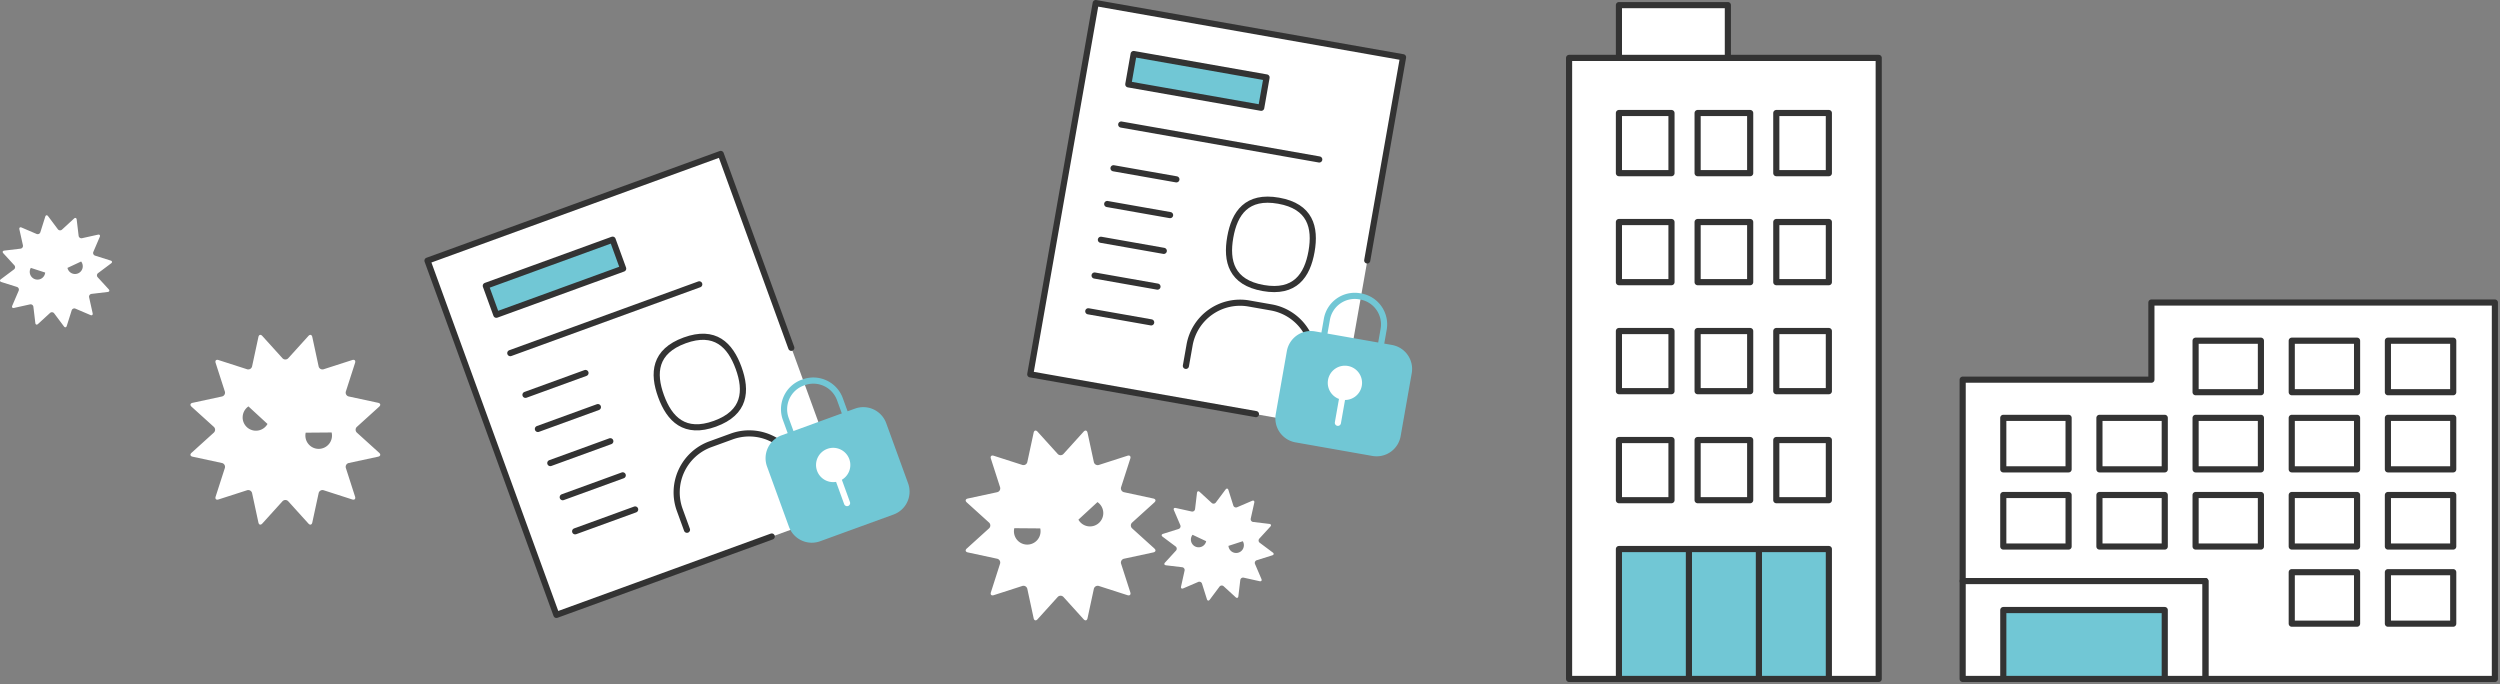 <svg xmlns="http://www.w3.org/2000/svg" xmlns:xlink="http://www.w3.org/1999/xlink" width="406.449" height="111.214" viewBox="0 0 406.449 111.214">
  <rect x="0" y="0" width="406.449" height="111.214" fill="#808080" stroke="none"/>
  <defs>
    <clipPath id="clip-path">
      <rect id="長方形_7963" data-name="長方形 7963" width="152.182" height="111.213" fill="none"/>
    </clipPath>
    <clipPath id="clip-path-9">
      <rect id="長方形_8038" data-name="長方形 8038" width="78.879" height="75.946" transform="translate(0 0.001)" fill="none"/>
    </clipPath>
    <clipPath id="clip-path-11">
      <rect id="長方形_8043" data-name="長方形 8043" width="62.582" height="74.19" transform="translate(0 0.001)" fill="none"/>
    </clipPath>
    <clipPath id="clip-path-13">
      <rect id="長方形_8047" data-name="長方形 8047" width="50.074" height="30.858" transform="translate(0 0)" fill="none"/>
    </clipPath>
    <clipPath id="clip-path-14">
      <rect id="長方形_8048" data-name="長方形 8048" width="61.822" height="50.297" transform="translate(0 0)" fill="none"/>
    </clipPath>
  </defs>
  <g id="イラスト" transform="translate(-860 -1751)">
    <g id="グループ_167137" data-name="グループ 167137" transform="translate(1114.268 1751)">
      <rect id="長方形_7961" data-name="長方形 7961" width="50.34" height="100.967" transform="translate(0.832 9.414)" fill="#fff"/>
      <g id="グループ_167122" data-name="グループ 167122" transform="translate(0 0)">
        <g id="グループ_167121" data-name="グループ 167121" clip-path="url(#clip-path)">
          <rect id="長方形_7962" data-name="長方形 7962" width="50.34" height="100.967" transform="translate(0.832 9.414)" fill="none" stroke="#333" stroke-linecap="round" stroke-linejoin="round" stroke-width="1"/>
        </g>
      </g>
      <rect id="長方形_7964" data-name="長方形 7964" width="8.545" height="9.778" transform="translate(34.522 18.375)" fill="#fff"/>
      <rect id="長方形_7965" data-name="長方形 7965" width="8.545" height="9.778" transform="translate(34.522 18.375)" fill="none" stroke="#333" stroke-linecap="round" stroke-linejoin="round" stroke-width="1"/>
      <rect id="長方形_7966" data-name="長方形 7966" width="8.545" height="9.778" transform="translate(21.73 18.375)" fill="#fff"/>
      <rect id="長方形_7967" data-name="長方形 7967" width="8.545" height="9.778" transform="translate(21.73 18.375)" fill="none" stroke="#333" stroke-linecap="round" stroke-linejoin="round" stroke-width="1"/>
      <rect id="長方形_7968" data-name="長方形 7968" width="8.545" height="9.778" transform="translate(8.936 18.375)" fill="#fff"/>
      <rect id="長方形_7969" data-name="長方形 7969" width="8.545" height="9.778" transform="translate(8.936 18.375)" fill="none" stroke="#333" stroke-linecap="round" stroke-linejoin="round" stroke-width="1"/>
      <rect id="長方形_7970" data-name="長方形 7970" width="8.545" height="9.778" transform="translate(34.522 36.097)" fill="#fff"/>
      <rect id="長方形_7971" data-name="長方形 7971" width="8.545" height="9.778" transform="translate(34.522 36.097)" fill="none" stroke="#333" stroke-linecap="round" stroke-linejoin="round" stroke-width="1"/>
      <rect id="長方形_7972" data-name="長方形 7972" width="8.545" height="9.778" transform="translate(21.73 36.097)" fill="#fff"/>
      <rect id="長方形_7973" data-name="長方形 7973" width="8.545" height="9.778" transform="translate(21.73 36.097)" fill="none" stroke="#333" stroke-linecap="round" stroke-linejoin="round" stroke-width="1"/>
      <rect id="長方形_7974" data-name="長方形 7974" width="8.545" height="9.778" transform="translate(8.936 36.097)" fill="#fff"/>
      <rect id="長方形_7975" data-name="長方形 7975" width="8.545" height="9.778" transform="translate(8.936 36.097)" fill="none" stroke="#333" stroke-linecap="round" stroke-linejoin="round" stroke-width="1"/>
      <rect id="長方形_7976" data-name="長方形 7976" width="8.545" height="9.778" transform="translate(34.522 53.818)" fill="#fff"/>
      <rect id="長方形_7977" data-name="長方形 7977" width="8.545" height="9.778" transform="translate(34.522 53.818)" fill="none" stroke="#333" stroke-linecap="round" stroke-linejoin="round" stroke-width="1"/>
      <rect id="長方形_7978" data-name="長方形 7978" width="8.545" height="9.778" transform="translate(21.73 53.818)" fill="#fff"/>
      <rect id="長方形_7979" data-name="長方形 7979" width="8.545" height="9.778" transform="translate(21.73 53.818)" fill="none" stroke="#333" stroke-linecap="round" stroke-linejoin="round" stroke-width="1"/>
      <rect id="長方形_7980" data-name="長方形 7980" width="8.545" height="9.778" transform="translate(8.936 53.818)" fill="#fff"/>
      <rect id="長方形_7981" data-name="長方形 7981" width="8.545" height="9.778" transform="translate(8.936 53.818)" fill="none" stroke="#333" stroke-linecap="round" stroke-linejoin="round" stroke-width="1"/>
      <rect id="長方形_7982" data-name="長方形 7982" width="8.545" height="9.778" transform="translate(34.522 71.541)" fill="#fff"/>
      <rect id="長方形_7983" data-name="長方形 7983" width="8.545" height="9.778" transform="translate(34.522 71.541)" fill="none" stroke="#333" stroke-linecap="round" stroke-linejoin="round" stroke-width="1"/>
      <rect id="長方形_7984" data-name="長方形 7984" width="8.545" height="9.778" transform="translate(21.73 71.541)" fill="#fff"/>
      <rect id="長方形_7985" data-name="長方形 7985" width="8.545" height="9.778" transform="translate(21.73 71.541)" fill="none" stroke="#333" stroke-linecap="round" stroke-linejoin="round" stroke-width="1"/>
      <rect id="長方形_7986" data-name="長方形 7986" width="8.545" height="9.778" transform="translate(8.936 71.541)" fill="#fff"/>
      <rect id="長方形_7987" data-name="長方形 7987" width="8.545" height="9.778" transform="translate(8.936 71.541)" fill="none" stroke="#333" stroke-linecap="round" stroke-linejoin="round" stroke-width="1"/>
      <rect id="長方形_7988" data-name="長方形 7988" width="11.378" height="21.118" transform="translate(31.69 89.263)" fill="#71c7d5"/>
      <g id="グループ_167124" data-name="グループ 167124" transform="translate(0 0)">
        <g id="グループ_167123" data-name="グループ 167123" clip-path="url(#clip-path)">
          <rect id="長方形_7989" data-name="長方形 7989" width="11.378" height="21.119" transform="translate(31.69 89.262)" fill="none" stroke="#333" stroke-linecap="round" stroke-linejoin="round" stroke-width="1"/>
        </g>
      </g>
      <rect id="長方形_7991" data-name="長方形 7991" width="11.376" height="21.118" transform="translate(20.314 89.263)" fill="#71c7d5"/>
      <g id="グループ_167126" data-name="グループ 167126" transform="translate(0 0)">
        <g id="グループ_167125" data-name="グループ 167125" clip-path="url(#clip-path)">
          <rect id="長方形_7992" data-name="長方形 7992" width="11.378" height="21.119" transform="translate(20.314 89.262)" fill="none" stroke="#333" stroke-linecap="round" stroke-linejoin="round" stroke-width="1"/>
        </g>
      </g>
      <rect id="長方形_7994" data-name="長方形 7994" width="11.376" height="21.118" transform="translate(8.936 89.263)" fill="#71c7d5"/>
      <g id="グループ_167128" data-name="グループ 167128" transform="translate(0 0)">
        <g id="グループ_167127" data-name="グループ 167127" clip-path="url(#clip-path)">
          <rect id="長方形_7995" data-name="長方形 7995" width="11.378" height="21.119" transform="translate(8.936 89.262)" fill="none" stroke="#333" stroke-linecap="round" stroke-linejoin="round" stroke-width="1"/>
        </g>
      </g>
      <rect id="長方形_7997" data-name="長方形 7997" width="17.711" height="8.582" transform="translate(8.936 0.832)" fill="#fff"/>
      <g id="グループ_167130" data-name="グループ 167130" transform="translate(0 0)">
        <g id="グループ_167129" data-name="グループ 167129" clip-path="url(#clip-path)">
          <rect id="長方形_7998" data-name="長方形 7998" width="17.711" height="8.582" transform="translate(8.936 0.832)" fill="none" stroke="#333" stroke-linecap="round" stroke-linejoin="round" stroke-width="1"/>
        </g>
      </g>
      <path id="パス_224473" data-name="パス 224473" d="M69.635,29.557V42.1H38.953V74.839H78.41V90.751h47.07V29.557Z" transform="translate(25.87 19.629)" fill="#fff"/>
      <g id="グループ_167132" data-name="グループ 167132" transform="translate(0 0)">
        <g id="グループ_167131" data-name="グループ 167131" clip-path="url(#clip-path)">
          <path id="パス_224474" data-name="パス 224474" d="M69.636,42.1V29.557H125.48V90.752H78.411V74.838H38.953V42.1Z" transform="translate(25.869 19.629)" fill="none" stroke="#333" stroke-linecap="round" stroke-linejoin="round" stroke-width="1"/>
        </g>
      </g>
      <rect id="長方形_8001" data-name="長方形 8001" width="10.619" height="8.374" transform="translate(133.957 67.934)" fill="#fff"/>
      <rect id="長方形_8002" data-name="長方形 8002" width="10.619" height="8.374" transform="translate(133.957 67.934)" fill="none" stroke="#333" stroke-linecap="round" stroke-linejoin="round" stroke-width="1"/>
      <rect id="長方形_8003" data-name="長方形 8003" width="10.619" height="8.374" transform="translate(118.324 67.934)" fill="#fff"/>
      <rect id="長方形_8004" data-name="長方形 8004" width="10.619" height="8.374" transform="translate(118.324 67.934)" fill="none" stroke="#333" stroke-linecap="round" stroke-linejoin="round" stroke-width="1"/>
      <rect id="長方形_8005" data-name="長方形 8005" width="10.619" height="8.374" transform="translate(102.691 67.934)" fill="#fff"/>
      <rect id="長方形_8006" data-name="長方形 8006" width="10.619" height="8.374" transform="translate(102.691 67.934)" fill="none" stroke="#333" stroke-linecap="round" stroke-linejoin="round" stroke-width="1"/>
      <rect id="長方形_8007" data-name="長方形 8007" width="10.619" height="8.374" transform="translate(133.957 55.39)" fill="#fff"/>
      <rect id="長方形_8008" data-name="長方形 8008" width="10.619" height="8.374" transform="translate(133.957 55.39)" fill="none" stroke="#333" stroke-linecap="round" stroke-linejoin="round" stroke-width="1"/>
      <rect id="長方形_8009" data-name="長方形 8009" width="10.619" height="8.374" transform="translate(118.324 55.39)" fill="#fff"/>
      <rect id="長方形_8010" data-name="長方形 8010" width="10.619" height="8.374" transform="translate(118.324 55.39)" fill="none" stroke="#333" stroke-linecap="round" stroke-linejoin="round" stroke-width="1"/>
      <rect id="長方形_8011" data-name="長方形 8011" width="10.619" height="8.374" transform="translate(102.691 55.39)" fill="#fff"/>
      <rect id="長方形_8012" data-name="長方形 8012" width="10.619" height="8.374" transform="translate(102.691 55.39)" fill="none" stroke="#333" stroke-linecap="round" stroke-linejoin="round" stroke-width="1"/>
      <rect id="長方形_8013" data-name="長方形 8013" width="10.619" height="8.374" transform="translate(87.058 67.934)" fill="#fff"/>
      <rect id="長方形_8014" data-name="長方形 8014" width="10.619" height="8.374" transform="translate(87.058 67.934)" fill="none" stroke="#333" stroke-linecap="round" stroke-linejoin="round" stroke-width="1"/>
      <rect id="長方形_8015" data-name="長方形 8015" width="10.619" height="8.374" transform="translate(133.957 80.48)" fill="#fff"/>
      <rect id="長方形_8016" data-name="長方形 8016" width="10.619" height="8.374" transform="translate(133.957 80.48)" fill="none" stroke="#333" stroke-linecap="round" stroke-linejoin="round" stroke-width="1"/>
      <rect id="長方形_8017" data-name="長方形 8017" width="10.619" height="8.374" transform="translate(118.324 80.48)" fill="#fff"/>
      <rect id="長方形_8018" data-name="長方形 8018" width="10.619" height="8.374" transform="translate(118.324 80.48)" fill="none" stroke="#333" stroke-linecap="round" stroke-linejoin="round" stroke-width="1"/>
      <rect id="長方形_8019" data-name="長方形 8019" width="10.619" height="8.374" transform="translate(133.957 93.024)" fill="#fff"/>
      <rect id="長方形_8020" data-name="長方形 8020" width="10.619" height="8.374" transform="translate(133.957 93.024)" fill="none" stroke="#333" stroke-linecap="round" stroke-linejoin="round" stroke-width="1"/>
      <rect id="長方形_8021" data-name="長方形 8021" width="10.619" height="8.374" transform="translate(118.324 93.024)" fill="#fff"/>
      <rect id="長方形_8022" data-name="長方形 8022" width="10.619" height="8.374" transform="translate(118.324 93.024)" fill="none" stroke="#333" stroke-linecap="round" stroke-linejoin="round" stroke-width="1"/>
      <rect id="長方形_8023" data-name="長方形 8023" width="10.619" height="8.374" transform="translate(102.691 80.48)" fill="#fff"/>
      <rect id="長方形_8024" data-name="長方形 8024" width="10.619" height="8.374" transform="translate(102.691 80.48)" fill="none" stroke="#333" stroke-linecap="round" stroke-linejoin="round" stroke-width="1"/>
      <rect id="長方形_8025" data-name="長方形 8025" width="10.619" height="8.374" transform="translate(87.058 80.48)" fill="#fff"/>
      <rect id="長方形_8026" data-name="長方形 8026" width="10.619" height="8.374" transform="translate(87.058 80.48)" fill="none" stroke="#333" stroke-linecap="round" stroke-linejoin="round" stroke-width="1"/>
      <rect id="長方形_8027" data-name="長方形 8027" width="10.619" height="8.374" transform="translate(71.424 67.934)" fill="#fff"/>
      <rect id="長方形_8028" data-name="長方形 8028" width="10.619" height="8.374" transform="translate(71.424 67.934)" fill="none" stroke="#333" stroke-linecap="round" stroke-linejoin="round" stroke-width="1"/>
      <rect id="長方形_8029" data-name="長方形 8029" width="10.619" height="8.374" transform="translate(71.424 80.48)" fill="#fff"/>
      <rect id="長方形_8030" data-name="長方形 8030" width="10.619" height="8.374" transform="translate(71.424 80.48)" fill="none" stroke="#333" stroke-linecap="round" stroke-linejoin="round" stroke-width="1"/>
      <rect id="長方形_8031" data-name="長方形 8031" width="39.458" height="15.914" transform="translate(64.822 94.467)" fill="#fff"/>
      <g id="グループ_167134" data-name="グループ 167134" transform="translate(0 0)">
        <g id="グループ_167133" data-name="グループ 167133" clip-path="url(#clip-path)">
          <rect id="長方形_8032" data-name="長方形 8032" width="39.458" height="15.914" transform="translate(64.821 94.467)" fill="none" stroke="#333" stroke-linecap="round" stroke-linejoin="round" stroke-width="1"/>
        </g>
      </g>
      <rect id="長方形_8034" data-name="長方形 8034" width="26.251" height="11.201" transform="translate(71.424 99.18)" fill="#71c7d5"/>
      <g id="グループ_167136" data-name="グループ 167136" transform="translate(0 0)">
        <g id="グループ_167135" data-name="グループ 167135" clip-path="url(#clip-path)">
          <rect id="長方形_8035" data-name="長方形 8035" width="26.251" height="11.201" transform="translate(71.426 99.18)" fill="none" stroke="#333" stroke-linecap="round" stroke-linejoin="round" stroke-width="1"/>
        </g>
      </g>
    </g>
    <g id="グループ_167142" data-name="グループ 167142" transform="translate(929 1775.526)">
      <rect id="長方形_8037" data-name="長方形 8037" width="50.737" height="61.289" transform="matrix(0.94, -0.342, 0.342, 0.94, 0.5, 17.853)" fill="#fff"/>
      <g id="グループ_167139" data-name="グループ 167139">
        <g id="グループ_167138" data-name="グループ 167138" clip-path="url(#clip-path-9)">
          <path id="パス_224475" data-name="パス 224475" d="M59.65,32.021,48.177.5.5,17.853,21.463,75.446,56.473,62.7" fill="none" stroke="#333" stroke-linecap="round" stroke-linejoin="round" stroke-width="1"/>
        </g>
      </g>
      <line id="線_4165" data-name="線 4165" y1="11.182" x2="30.721" transform="translate(13.964 21.703)" fill="none" stroke="#333" stroke-linecap="round" stroke-linejoin="round" stroke-width="1"/>
      <line id="線_4166" data-name="線 4166" y1="3.551" x2="9.756" transform="translate(16.432 36.115)" fill="none" stroke="#333" stroke-linecap="round" stroke-linejoin="round" stroke-width="1"/>
      <line id="線_4167" data-name="線 4167" y1="3.551" x2="9.756" transform="translate(18.451 41.662)" fill="none" stroke="#333" stroke-linecap="round" stroke-linejoin="round" stroke-width="1"/>
      <line id="線_4168" data-name="線 4168" y1="3.551" x2="9.756" transform="translate(20.469 47.209)" fill="none" stroke="#333" stroke-linecap="round" stroke-linejoin="round" stroke-width="1"/>
      <line id="線_4169" data-name="線 4169" y1="3.551" x2="9.756" transform="translate(22.489 52.756)" fill="none" stroke="#333" stroke-linecap="round" stroke-linejoin="round" stroke-width="1"/>
      <line id="線_4170" data-name="線 4170" y1="3.551" x2="9.756" transform="translate(24.507 58.303)" fill="none" stroke="#333" stroke-linecap="round" stroke-linejoin="round" stroke-width="1"/>
      <rect id="長方形_8039" data-name="長方形 8039" width="21.942" height="5.007" transform="translate(9.981 21.942) rotate(-19.995)" fill="#71c7d5"/>
      <rect id="長方形_8040" data-name="長方形 8040" width="21.942" height="5.007" transform="translate(9.981 21.942) rotate(-19.995)" fill="none" stroke="#333" stroke-linejoin="round" stroke-width="1"/>
      <g id="グループ_167141" data-name="グループ 167141">
        <g id="グループ_167140" data-name="グループ 167140" clip-path="url(#clip-path-9)">
          <path id="パス_224476" data-name="パス 224476" d="M42.312,30.814c-4.929,1.794-5.2,5.327-3.838,9.068s3.84,6.274,8.769,4.48,5.2-5.327,3.838-9.068S47.241,29.02,42.312,30.814Z" fill="none" stroke="#333" stroke-linecap="round" stroke-miterlimit="10" stroke-width="1"/>
          <path id="パス_224477" data-name="パス 224477" d="M61.812,54.639,60.632,51.4a8.338,8.338,0,0,0-10.656-4.969l-3.5,1.273a8.338,8.338,0,0,0-4.969,10.656l1.18,3.241" fill="none" stroke="#333" stroke-linecap="round" stroke-miterlimit="10" stroke-width="1"/>
          <path id="パス_224478" data-name="パス 224478" d="M67.111,52.581l-.177.064A5.1,5.1,0,0,1,60.409,49.6l-2.132-5.859a5.1,5.1,0,0,1,3.042-6.526l.177-.064A5.1,5.1,0,0,1,68.021,40.2l2.133,5.859a5.1,5.1,0,0,1-3.043,6.525m-5.45-14.423A4.1,4.1,0,0,0,59.216,43.4l2.133,5.859a4.1,4.1,0,0,0,5.243,2.445l.177-.065A4.094,4.094,0,0,0,69.214,46.4l-2.132-5.859a4.1,4.1,0,0,0-5.244-2.445Z" fill="#71c7d5"/>
          <path id="パス_224479" data-name="パス 224479" d="M70.016,41.9,58.06,46.254a3.96,3.96,0,0,0-2.359,5.06l3.566,9.8a3.959,3.959,0,0,0,5.06,2.359l11.956-4.351a3.959,3.959,0,0,0,2.359-5.06l-3.566-9.8a3.959,3.959,0,0,0-5.06-2.359" fill="#71c7d5"/>
          <path id="パス_224480" data-name="パス 224480" d="M65.507,48.449a2.787,2.787,0,1,0,3.571,1.666,2.788,2.788,0,0,0-3.571-1.666" fill="#fff"/>
          <line id="線_4171" data-name="線 4171" x2="1.842" y2="5.061" transform="translate(66.874 52.206)" fill="none" stroke="#fff" stroke-linecap="round" stroke-miterlimit="10" stroke-width="1"/>
        </g>
      </g>
    </g>
    <g id="グループ_167147" data-name="グループ 167147" transform="translate(1027 1750.999)">
      <rect id="長方形_8042" data-name="長方形 8042" width="61.29" height="50.736" transform="matrix(0.174, -0.985, 0.985, 0.174, 0.501, 60.859)" fill="#fff"/>
      <g id="グループ_167144" data-name="グループ 167144">
        <g id="グループ_167143" data-name="グループ 167143" clip-path="url(#clip-path-11)">
          <path id="パス_224481" data-name="パス 224481" d="M55.284,42.345,61.109,9.31,11.143.5.5,60.859l36.692,6.469" fill="none" stroke="#333" stroke-linecap="round" stroke-linejoin="round" stroke-width="1"/>
        </g>
      </g>
      <line id="線_4172" data-name="線 4172" x2="32.196" y2="5.677" transform="translate(15.287 20.25)" fill="none" stroke="#333" stroke-linecap="round" stroke-linejoin="round" stroke-width="1"/>
      <line id="線_4173" data-name="線 4173" x2="10.224" y2="1.803" transform="translate(14.034 27.357)" fill="none" stroke="#333" stroke-linecap="round" stroke-linejoin="round" stroke-width="1"/>
      <line id="線_4174" data-name="線 4174" x2="10.224" y2="1.803" transform="translate(13.009 33.17)" fill="none" stroke="#333" stroke-linecap="round" stroke-linejoin="round" stroke-width="1"/>
      <line id="線_4175" data-name="線 4175" x2="10.224" y2="1.803" transform="translate(11.983 38.983)" fill="none" stroke="#333" stroke-linecap="round" stroke-linejoin="round" stroke-width="1"/>
      <line id="線_4176" data-name="線 4176" x2="10.224" y2="1.803" transform="translate(10.958 44.796)" fill="none" stroke="#333" stroke-linecap="round" stroke-linejoin="round" stroke-width="1"/>
      <line id="線_4177" data-name="線 4177" x2="10.224" y2="1.803" transform="translate(9.933 50.61)" fill="none" stroke="#333" stroke-linecap="round" stroke-linejoin="round" stroke-width="1"/>
      <rect id="長方形_8044" data-name="長方形 8044" width="5.007" height="21.942" transform="translate(16.439 13.715) rotate(-80.005)" fill="#71c7d5"/>
      <rect id="長方形_8045" data-name="長方形 8045" width="5.007" height="21.942" transform="translate(16.439 13.715) rotate(-80.005)" fill="none" stroke="#333" stroke-linejoin="round" stroke-width="1"/>
      <g id="グループ_167146" data-name="グループ 167146">
        <g id="グループ_167145" data-name="グループ 167145" clip-path="url(#clip-path-11)">
          <path id="パス_224482" data-name="パス 224482" d="M40.873,32.63c-5.166-.911-7.167,2.014-7.858,5.934s.189,7.354,5.354,8.264,7.167-2.013,7.859-5.934S46.039,33.541,40.873,32.63Z" fill="none" stroke="#333" stroke-linecap="round" stroke-miterlimit="10" stroke-width="1"/>
          <path id="パス_224483" data-name="パス 224483" d="M45.848,63.013l.6-3.4A8.34,8.34,0,0,0,39.7,49.984l-3.666-.646a8.338,8.338,0,0,0-9.631,6.745l-.6,3.4" fill="none" stroke="#333" stroke-linecap="round" stroke-miterlimit="10" stroke-width="1"/>
          <path id="パス_224484" data-name="パス 224484" d="M51.466,63.881l-.185-.033a5.1,5.1,0,0,1-4.13-5.9l1.083-6.139a5.1,5.1,0,0,1,5.9-4.131l.185.033a5.1,5.1,0,0,1,4.13,5.9l-1.083,6.14a5.1,5.1,0,0,1-5.9,4.13m2.492-15.216a4.1,4.1,0,0,0-4.739,3.319l-1.083,6.14a4.1,4.1,0,0,0,3.319,4.739l.185.033a4.1,4.1,0,0,0,4.739-3.319l1.083-6.139a4.1,4.1,0,0,0-3.318-4.74Z" fill="#71c7d5"/>
          <path id="パス_224485" data-name="パス 224485" d="M59.32,56.086,46.79,53.877a3.959,3.959,0,0,0-4.573,3.2l-1.81,10.269a3.959,3.959,0,0,0,3.2,4.573L56.138,74.13a3.959,3.959,0,0,0,4.573-3.2l1.811-10.269a3.959,3.959,0,0,0-3.2-4.573" fill="#71c7d5"/>
          <path id="パス_224486" data-name="パス 224486" d="M52.142,59.5A2.787,2.787,0,1,0,54.4,62.729,2.787,2.787,0,0,0,52.142,59.5" fill="#fff"/>
          <line id="線_4178" data-name="線 4178" x1="0.935" y2="5.304" transform="translate(50.513 63.438)" fill="none" stroke="#fff" stroke-linecap="round" stroke-miterlimit="10" stroke-width="1"/>
        </g>
      </g>
    </g>
    <g id="グループ_167149" data-name="グループ 167149" transform="translate(1017 1821)">
      <g id="グループ_167148" data-name="グループ 167148" clip-path="url(#clip-path-13)">
        <path id="パス_224487" data-name="パス 224487" d="M30.68,11.682c.293-.265.217-.55-.169-.633l-4.757-1.024a.639.639,0,0,1-.482-.835l1.492-4.631c.121-.376-.088-.585-.464-.464L21.669,5.586a.639.639,0,0,1-.835-.482L19.81.348c-.083-.386-.368-.462-.634-.17L15.911,3.786a.639.639,0,0,1-.964,0L11.682.179c-.265-.293-.55-.217-.633.169L10.025,5.1a.639.639,0,0,1-.835.482L4.559,4.095c-.376-.121-.584.088-.463.464L5.586,9.19a.638.638,0,0,1-.482.835L.348,11.049c-.386.083-.462.368-.169.633l3.607,3.265a.64.64,0,0,1,0,.965L.179,19.177c-.293.265-.217.55.169.633L5.1,20.834a.637.637,0,0,1,.482.835L4.1,26.3c-.121.376.087.584.463.463L9.19,25.272a.639.639,0,0,1,.835.482l1.024,4.756c.083.387.368.463.633.17l3.265-3.607a.638.638,0,0,1,.964,0l3.265,3.607c.266.293.551.217.634-.17l1.024-4.756a.639.639,0,0,1,.835-.482L26.3,26.763c.376.121.585-.087.464-.463l-1.492-4.631a.639.639,0,0,1,.482-.835l4.757-1.024c.386-.083.462-.368.169-.633l-3.607-3.265a.64.64,0,0,1,0-.965ZM11.59,17.853a2.163,2.163,0,0,1-3.685-1.98l4.218.034a2.166,2.166,0,0,1-.533,1.946M20.2,15.586a2.158,2.158,0,0,1-1.874-1.1l3.1-2.856A2.166,2.166,0,0,1,20.2,15.586" fill="#fff"/>
        <path id="パス_224488" data-name="パス 224488" d="M49.925,19.826l-2.113-1.58a.456.456,0,0,1-.064-.686l1.783-1.946c.191-.208.118-.405-.163-.439l-2.62-.313a.456.456,0,0,1-.4-.561l.572-2.576c.061-.276-.1-.41-.361-.3l-2.425,1.039a.456.456,0,0,1-.626-.287l-.793-2.517c-.085-.269-.293-.3-.462-.078l-1.581,2.112a.455.455,0,0,1-.685.064L38.044,9.976c-.208-.19-.406-.117-.439.163l-.313,2.62a.456.456,0,0,1-.562.4l-2.576-.571c-.275-.061-.41.1-.3.361l1.039,2.425a.457.457,0,0,1-.287.626l-2.517.793c-.269.085-.3.293-.078.462l2.112,1.58a.456.456,0,0,1,.064.686l-1.782,1.945c-.191.208-.118.4.163.439l2.619.313a.456.456,0,0,1,.4.561l-.572,2.577c-.061.275.1.41.36.3L37.8,24.614a.455.455,0,0,1,.625.287l.794,2.516c.085.27.292.305.461.079l1.581-2.113a.456.456,0,0,1,.686-.064L43.893,27.1c.208.191.406.117.439-.163l.313-2.619a.456.456,0,0,1,.562-.4l2.575.572c.276.061.411-.1.3-.361l-1.039-2.425a.456.456,0,0,1,.288-.626l2.517-.793c.269-.085.3-.293.078-.462m-11.574-.938a1.257,1.257,0,0,1-1.467-1.94L39.1,17.99a1.256,1.256,0,0,1-.754.9m6.774.273a1.258,1.258,0,0,1-2.4-.415l2.333-.757a1.259,1.259,0,0,1,.064,1.172" fill="#fff"/>
      </g>
    </g>
    <g id="グループ_167151" data-name="グループ 167151" transform="translate(860 1786)">
      <g id="グループ_167150" data-name="グループ 167150" clip-path="url(#clip-path-14)">
        <path id="パス_224489" data-name="パス 224489" d="M34.749,34.386a.638.638,0,0,1,0,.964l-3.607,3.265c-.293.265-.217.55.17.633l4.756,1.024a.639.639,0,0,1,.482.835l-1.492,4.631c-.121.376.088.584.464.463l4.631-1.491a.639.639,0,0,1,.835.482l1.024,4.757c.083.386.368.462.634.169l3.265-3.607a.638.638,0,0,1,.964,0l3.265,3.607c.265.293.55.217.633-.169L51.8,45.192a.639.639,0,0,1,.835-.482L57.263,46.2c.376.121.585-.087.463-.463l-1.49-4.631a.639.639,0,0,1,.482-.835l4.756-1.024c.386-.083.462-.368.169-.633L58.036,35.35a.64.64,0,0,1,0-.964l3.607-3.266c.293-.265.217-.55-.169-.633l-4.756-1.024a.639.639,0,0,1-.482-.835L57.726,24c.122-.376-.087-.585-.463-.464l-4.631,1.491a.638.638,0,0,1-.835-.482l-1.024-4.756c-.083-.386-.368-.462-.633-.169l-3.265,3.607a.638.638,0,0,1-.964,0l-3.265-3.607c-.266-.293-.551-.217-.634.169l-1.024,4.756a.638.638,0,0,1-.835.482l-4.631-1.491c-.376-.121-.585.088-.464.464l1.492,4.631a.639.639,0,0,1-.482.835l-4.756,1.024c-.387.083-.463.368-.17.633Zm14.95.959,4.218-.034a2.164,2.164,0,1,1-4.218.034M39.451,32.857a2.165,2.165,0,0,1,.94-1.785l3.1,2.856a2.162,2.162,0,0,1-4.043-1.071" fill="#fff"/>
        <path id="パス_224490" data-name="パス 224490" d="M.227,10.853l2.517.794a.457.457,0,0,1,.288.626L1.993,14.7c-.112.259.023.421.3.36l2.575-.571a.456.456,0,0,1,.562.4l.313,2.62c.033.28.231.353.439.163l1.945-1.783a.456.456,0,0,1,.686.064l1.581,2.112c.169.226.376.191.461-.078l.794-2.516a.455.455,0,0,1,.625-.288L14.7,16.218c.26.112.422-.023.361-.3l-.572-2.576a.458.458,0,0,1,.4-.562l2.619-.312c.281-.034.354-.231.163-.439l-1.782-1.945A.456.456,0,0,1,15.95,9.4l2.112-1.581c.226-.169.191-.376-.078-.461l-2.517-.794a.456.456,0,0,1-.287-.626l1.039-2.425c.111-.259-.024-.421-.3-.36l-2.576.571a.457.457,0,0,1-.562-.4L12.469.7c-.033-.28-.231-.354-.439-.163L10.085,2.325A.455.455,0,0,1,9.4,2.261L7.819.148c-.169-.226-.377-.19-.462.079L6.564,2.743a.456.456,0,0,1-.626.288L3.513,1.992c-.26-.111-.422.023-.361.3l.572,2.575a.456.456,0,0,1-.4.562L.706,5.741c-.281.033-.354.231-.163.439L2.326,8.125a.456.456,0,0,1-.064.686L.149,10.392c-.226.169-.191.377.078.461m10.742-2.3L13.19,7.514a1.258,1.258,0,1,1-2.221,1.041m-5.956,0,2.333.757a1.258,1.258,0,1,1-2.333-.757" fill="#fff"/>
      </g>
    </g>
  </g>
</svg>
